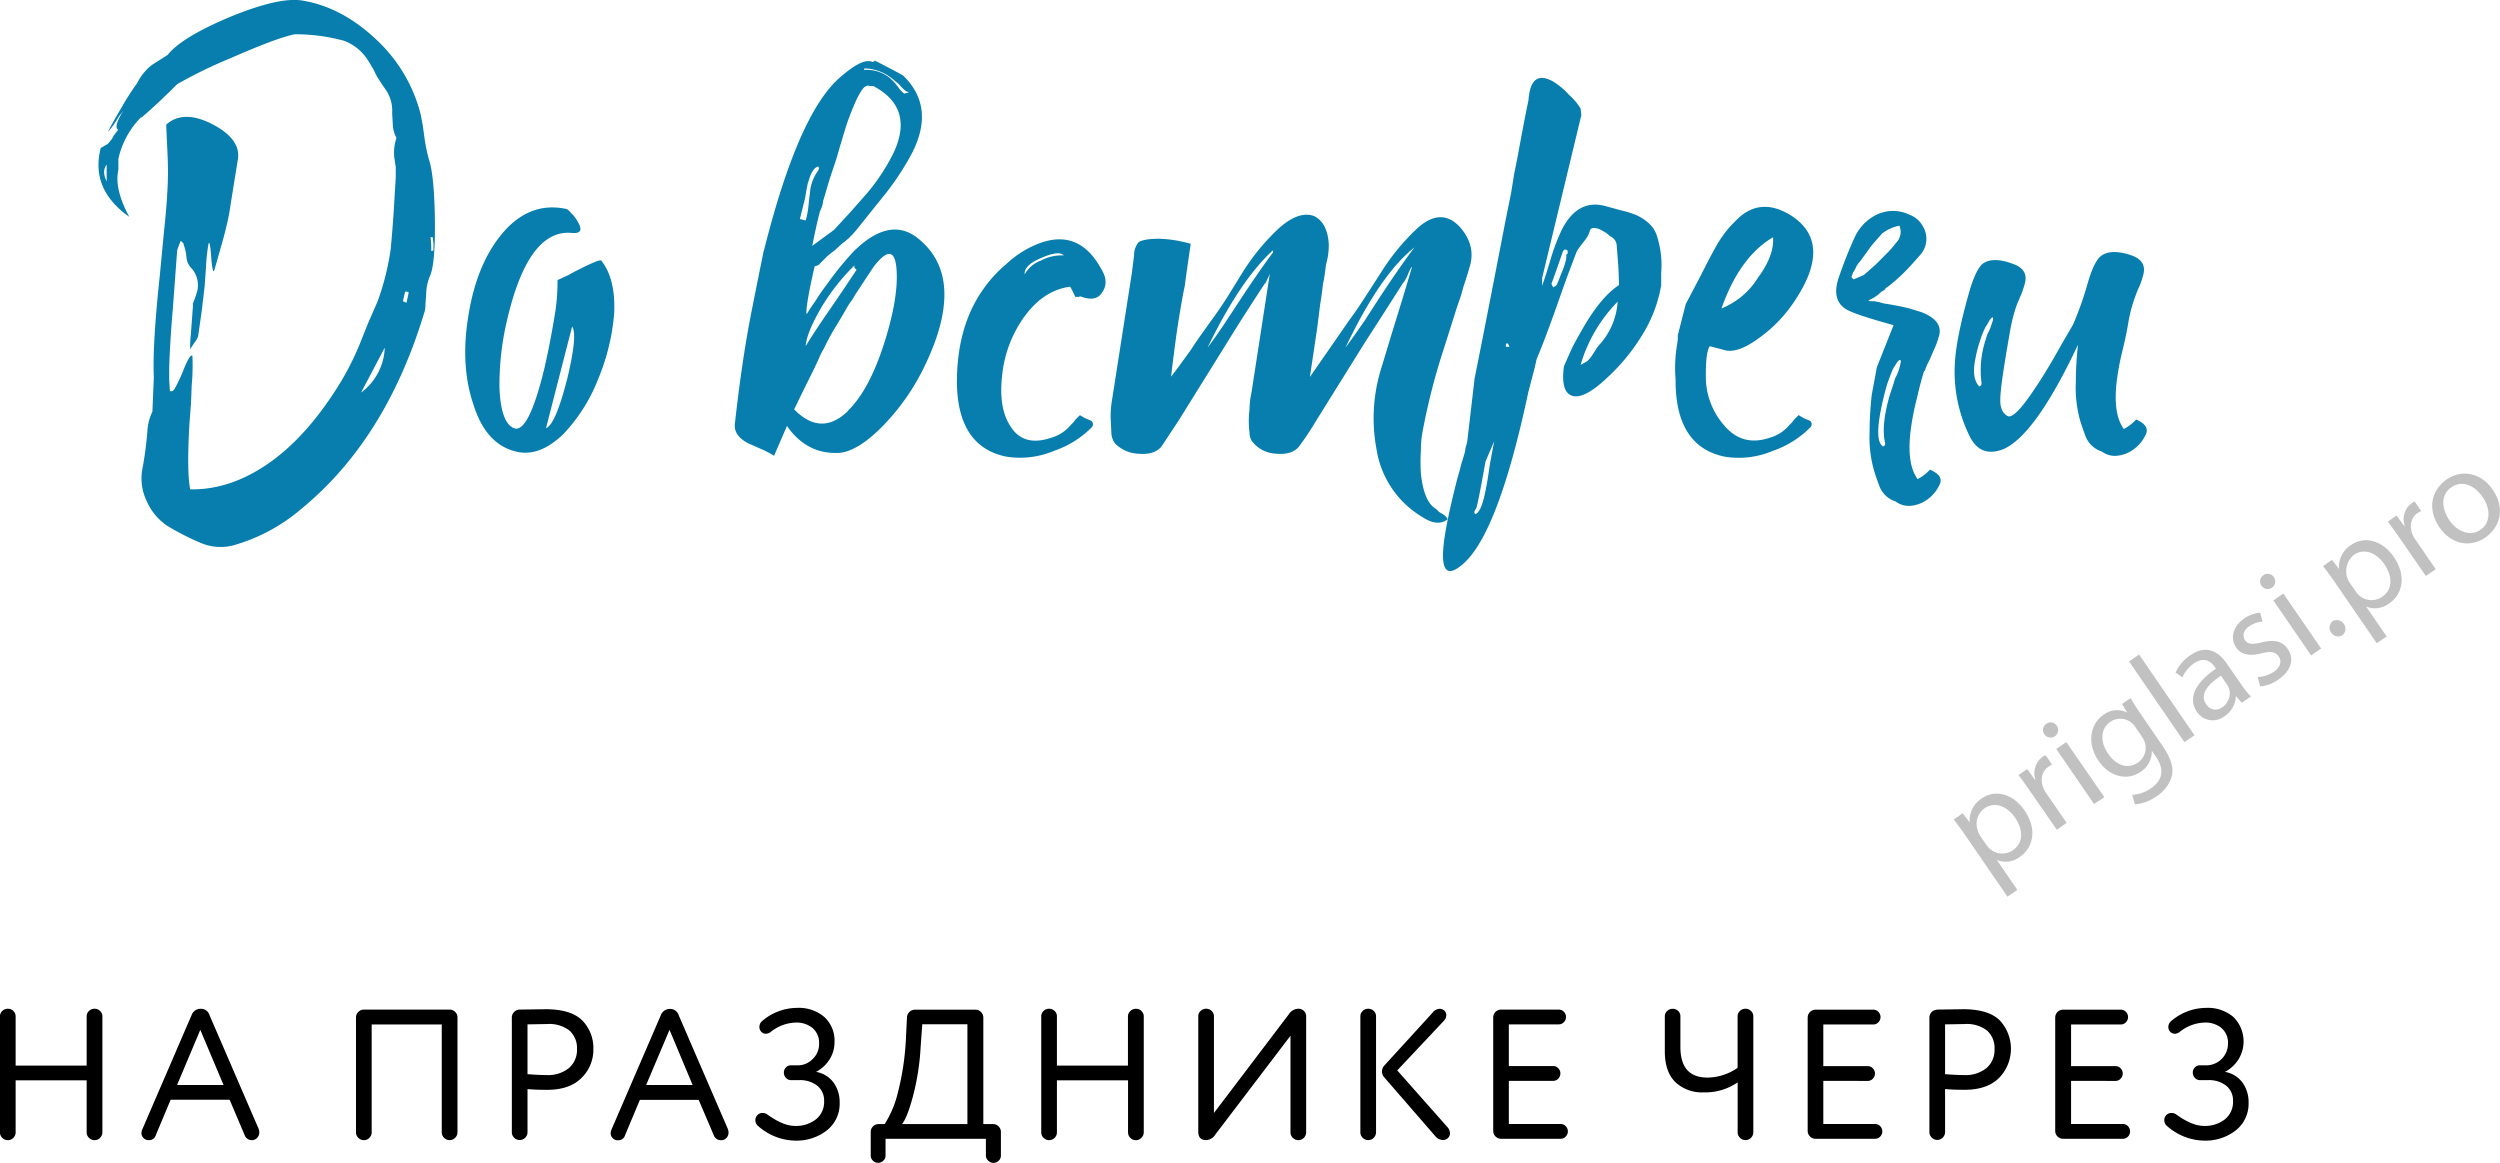 <?xml version="1.0" encoding="UTF-8"?> <svg xmlns="http://www.w3.org/2000/svg" id="Слой_1" data-name="Слой 1" viewBox="0 0 526.2 244.75"><defs><style>.cls-1{fill:#c1c1c1;}.cls-2{fill:#077ead;}</style></defs><title>ДО ВСТРЕЧИ</title><path class="cls-1" d="M176,552.7c-1-1.48-1.89-2.65-2.69-3.72l1.89-1.3,1.46,1.92,0,0a5.52,5.52,0,0,1,2.57-5.07c2.8-1.92,6.53-1,8.95,2.52,2.86,4.16,1.73,8-1,9.83a4.93,4.93,0,0,1-4.81.63l0,0,4.32,6.29-2.08,1.43Zm4.2,1.66a5.79,5.79,0,0,0,.69.8,3.94,3.94,0,0,0,4.85.3c2.23-1.53,2.27-4.23.45-6.89-1.59-2.32-4.18-3.47-6.4-1.94a4.08,4.08,0,0,0-1.39,4.79,4.15,4.15,0,0,0,.45,1Z" transform="translate(237.92 -376.5)"></path><path class="cls-1" d="M189.49,543.19c-.94-1.36-1.76-2.52-2.57-3.55l1.84-1.26,1.63,2.22.1-.07A4.21,4.21,0,0,1,192,535.8a2.74,2.74,0,0,1,.65-.34l1.36,2a3.83,3.83,0,0,0-.77.42c-1.48,1-1.77,2.86-1,4.64a7.09,7.09,0,0,0,.58,1l4.24,6.17L195,551.16Z" transform="translate(237.92 -376.5)"></path><path class="cls-1" d="M195,529.27a1.58,1.58,0,0,1-2.61,1.79,1.55,1.55,0,0,1,.41-2.22A1.52,1.52,0,0,1,195,529.27Zm7.83,16.45-7.95-11.58,2.11-1.45L205,544.28Z" transform="translate(237.92 -376.5)"></path><path class="cls-1" d="M210.51,523.45c.53.87,1.12,1.84,2.09,3.25l4.61,6.72c1.82,2.66,2.41,4.65,2,6.42a7.45,7.45,0,0,1-3.26,4.28,9.08,9.08,0,0,1-4.51,1.69l-.57-2a7.93,7.93,0,0,0,4-1.42c2.15-1.48,3-3.69,1-6.61l-.89-1.29,0,0a5,5,0,0,1-2.36,4.47c-2.87,2-6.61.94-8.8-2.27-2.69-3.92-1.66-7.91,1-9.73a4.67,4.67,0,0,1,5-.47l0,0-1.1-1.81Zm1,6.06a3.64,3.64,0,0,0-.78-.87,3.68,3.68,0,0,0-4.47-.21c-2,1.38-2.28,4.06-.44,6.74,1.56,2.27,4,3.38,6.28,1.82a3.73,3.73,0,0,0,1.44-4.16,4.47,4.47,0,0,0-.6-1.24Z" transform="translate(237.92 -376.5)"></path><path class="cls-1" d="M210.2,515.71l2.11-1.45,11.66,17-2.11,1.45Z" transform="translate(237.92 -376.5)"></path><path class="cls-1" d="M233.92,524.42l-1.17-1.34-.07,0a5.24,5.24,0,0,1-2.36,4.15,4,4,0,0,1-5.83-.9c-1.92-2.8-.48-6,4-9.09l-.16-.24c-.66-1-2.1-2.5-4.47-.87a7,7,0,0,0-2.42,2.93L220,518.06a8.73,8.73,0,0,1,3.1-3.64c3.54-2.43,6.06-.6,7.65,1.72l3,4.33a19.72,19.72,0,0,0,2.1,2.64Zm-4.37-5.7c-2.33,1.53-4.66,3.73-3.12,6a2.26,2.26,0,0,0,3.37.65,3.5,3.5,0,0,0,1.47-3.86,2.65,2.65,0,0,0-.34-.75Z" transform="translate(237.92 -376.5)"></path><path class="cls-1" d="M237.28,519a6.7,6.7,0,0,0,3.35-1.07c1.53-1.05,1.72-2.31,1.07-3.27s-1.66-1.15-3.62-.65c-2.59.69-4.36.21-5.31-1.18-1.28-1.87-.83-4.43,1.67-6.14a7,7,0,0,1,3.34-1.24l.53,1.89a5.47,5.47,0,0,0-2.83,1c-1.25.85-1.45,2-.86,2.91s1.65.91,3.55.45c2.54-.61,4.25-.31,5.44,1.41,1.39,2,.8,4.55-2,6.44a8,8,0,0,1-3.8,1.44Z" transform="translate(237.92 -376.5)"></path><path class="cls-1" d="M240.69,498a1.58,1.58,0,0,1-2.61,1.79,1.56,1.56,0,0,1,.41-2.22A1.52,1.52,0,0,1,240.69,498Zm7.83,16.45-7.95-11.58,2.11-1.44L250.63,513Z" transform="translate(237.92 -376.5)"></path><path class="cls-1" d="M252.77,509.66a1.72,1.72,0,0,1,.4-2.49,1.83,1.83,0,0,1,2,3A1.71,1.71,0,0,1,252.77,509.66Z" transform="translate(237.92 -376.5)"></path><path class="cls-1" d="M253.73,499.36c-1-1.48-1.89-2.65-2.69-3.72l1.89-1.3,1.46,1.92,0,0a5.52,5.52,0,0,1,2.57-5.07c2.8-1.92,6.53-1,8.95,2.52,2.86,4.16,1.73,8-1,9.83a4.93,4.93,0,0,1-4.81.63l0,0,4.32,6.29-2.08,1.43Zm4.2,1.66a5.76,5.76,0,0,0,.69.8,3.94,3.94,0,0,0,4.85.3c2.23-1.53,2.27-4.23.45-6.89-1.59-2.32-4.18-3.47-6.4-1.94a4.42,4.42,0,0,0-.95,5.75Z" transform="translate(237.92 -376.5)"></path><path class="cls-1" d="M267.23,489.85c-.94-1.36-1.76-2.52-2.57-3.55L266.5,485l1.63,2.22.1-.07a4.21,4.21,0,0,1,1.46-4.74,2.78,2.78,0,0,1,.65-.34l1.36,2a3.86,3.86,0,0,0-.77.42c-1.48,1-1.77,2.87-1,4.64a7.1,7.1,0,0,0,.58,1l4.24,6.17-2.08,1.43Z" transform="translate(237.92 -376.5)"></path><path class="cls-1" d="M286.73,479.54c2.94,4.28,1.25,8.19-1.55,10.11-3.13,2.15-7.13,1.51-9.64-2.15-2.66-3.88-1.68-7.89,1.52-10.09S284.3,476,286.73,479.54ZM277.62,486c1.74,2.54,4.51,3.45,6.57,2s2.22-4.3.43-6.91c-1.35-2-4-3.78-6.52-2.07S276.11,483.76,277.62,486Z" transform="translate(237.92 -376.5)"></path><path class="cls-2" d="M-146.39,422.31q.15,9.78-1.07,12.38a10.34,10.34,0,0,0-.76,3.82l-.15,2a5.43,5.43,0,0,1-.31,2q-8.1,26.59-25.83,41.11a37.8,37.8,0,0,1-14.21,7.64,10.63,10.63,0,0,1-6.88-.46,52.72,52.72,0,0,1-7.18-3.67,12.06,12.06,0,0,1-4.28-5.2,10.93,10.93,0,0,1-.92-6.57,73,73,0,0,0,1.07-7.95,10.94,10.94,0,0,1,1.07-4.28l.15-3.67.15-3.52q-.31-6.72,1.22-21.09l.92-9.63q.61-5.65.76-9.63.15-2.6,0-6.27l-.15-3.21-.15-3.36q3.36-3.06,9-.46,6.72,3.21,6.11,7.64l-.92,5.65-.92,5.81q-.46,2.45-1.38,5.81L-192.7,433q-.31,1.07-.46.15a19.44,19.44,0,0,1-.31-2.6q-.31-4.13-.61-2.45a36.24,36.24,0,0,0-.46,4.28l-.15,2.14-.15,2.14-.61,5.2-.76,5.35a3.8,3.8,0,0,1-.76,1.38l-.92,1.38a24.59,24.59,0,0,1,.15-3.21l.46-6.27-.15.15.61-1.53q.3-.92.46-1.53a5.43,5.43,0,0,0-1.22-4.59,3.52,3.52,0,0,1-1.07-2.14l-.15-1.22-.31-1.22-.15-.31v-.31l-.61-.61q-.46,1.07-.76,2l-.92,12.38q-.61,7.19-.76,12.38v2.45l.15,2.45h.46c.2,0,.51-.41.92-1.22l.61-1.22.61-1.38q1.53-4,2.14-3.67a47.09,47.09,0,0,1-.15,6.27l-.15,3.82-.31,4q-.61,10.39.15,14.06,9,.15,17.58-6.27,7.18-5.35,13.45-15.28a58.72,58.72,0,0,0,4.58-8.86l1.83-4.58,2-4.58a53.9,53.9,0,0,0,2.75-11q.3-3.05.61-7.49l.46-7.64v-2.14l-.31-2a9.78,9.78,0,0,1,.46-4.13,6.44,6.44,0,0,1-.76-2.6l-.15-2.6a7.84,7.84,0,0,0-1.38-5q-.77-1.07-1.83-2.75l-.76-1.53-.92-1.53a10.25,10.25,0,0,0-5.2-4.43,39.55,39.55,0,0,0-10.39-1.38q-3.82.77-13.45,5a98.86,98.86,0,0,0-11.31,5.5q-4.43,4.43-7.49,7h-.15a17.94,17.94,0,0,0-4.74,8.71v2.29q-.92,4,2.29,9.93-8.25-5.81-6-14.52l.61-.31.46-.31a1,1,0,0,0,.61-.46,5.83,5.83,0,0,0,1.07-1.53l.92-1.22q-1.07-.46,1.07-4l-.92,1.22-.76,1.22a13.75,13.75,0,0,1-1.53,2q.46-1.07,2.9-5.2a52.66,52.66,0,0,1,3.21-5,11.31,11.31,0,0,1,3.06-3.82l3.36-2.14q2.9-3.67,13-7.95,10.39-4.28,15.28-3.52,8.56,1.38,16,8.56a32.27,32.27,0,0,1,9,15.44l.46,2.45.31,2.29a35.44,35.44,0,0,0,.92,4.58Q-146.55,413.14-146.39,422.31Zm-69.08-11.16q-1.07,1.38,0,3.52Zm58.54,38.51-5,9.48A12.28,12.28,0,0,0-156.94,449.67Zm4.74-11.77h-.46l-.46,2a2.61,2.61,0,0,0,.76.31l.46-2.14Zm4.89-11.46a19.87,19.87,0,0,1,.15,2.9.62.62,0,0,0,.46-.15v-1.38l-.15-1.38Z" transform="translate(237.92 -376.5)"></path><path class="cls-2" d="M-108.64,442.33A45.36,45.36,0,0,1-112,456.24a35.58,35.58,0,0,1-7.34,11.62q-4.74,4.58-9.32,3.82-6.88-1.23-9.63-10.09-2.75-8.1-1.07-18.49,1.68-10.7,6.88-17.12,5.81-7.18,13.75-5.5.3,0,1.07.92a7.18,7.18,0,0,1,1.38,1.83q1.53,2.6-1.38,2.29-9.17-.76-13.6,18.65a59.09,59.09,0,0,0-1.53,14.06q.3,6.88,2.75,8.25,3.21,2,6.72-12.53,1.22-5.35,2.14-11a42.69,42.69,0,0,0,.61-7.49q.61-.3,2.29-1.07l1.38-.76,1.53-.76q3.67-1.83,4-1.53Q-108.34,435.15-108.64,442.33Zm-9.93,14.06q2.29-9.47,1.07-11.16l-5.5,21.4Q-121,465.87-118.58,456.4Z" transform="translate(237.92 -376.5)"></path><path class="cls-2" d="M-66.46,432.55q-2,8.87-1.68,10.09l.76-1.22,1.07-1.53A37.7,37.7,0,0,1-64,436.53a67.28,67.28,0,0,1,5.65-7q7.64-7.64,13.6-2.9,10.39,8.25,1.53,26.75A47.51,47.51,0,0,1-51.95,466q-5.2,5.35-9.17,5.81-6.88.46-11.16-5.65L-75,472.44a19,19,0,0,0-2.6-1.38l-1.38-.61-1.38-.61q-3.06-1.53-2.9-4,1.53-13.75,3.52-23.77t2.6-12.91a1.19,1.19,0,0,0,.15-.46q7.18-28.43,15.89-35.92,4.89-4.28,6.88-3.21l.46-.31q5.65,2.9,6,3.21,6.72,6.57,1.83,16.2A57.14,57.14,0,0,1-51.33,417l-3.21,4-3.21,4a15.48,15.48,0,0,1-2.9,2.75l-1.68,1.53a13.14,13.14,0,0,0-1.53,1.22l-1.83,1.83Zm7,30.41q4.58-4.43,7.79-14.67,2.9-9.32,2.45-15.13-.46-6.11-4.74-.61Q-55,434.08-57,437.14l-.92,1.38-.61,1.07a13.93,13.93,0,0,0-1.22,1.83q-1.22,2.14-2.45,4.13a48.23,48.23,0,0,0-2.29,4.28l-.61,1.07-.61,1.38q-.77,1.68-1.38,2.9-2,4-3.67,7.49Q-65.09,468.47-59.43,463Zm-8.41-48-.31,1.53-.31,1.83-1.07,4.28,1.22.31a16.47,16.47,0,0,0,.61-3.36l.15-1.38.15-1.22a8.91,8.91,0,0,1,1.53-4.28c.31-.41.41-.71.31-.92s-.1-.25-.31-.15Q-67.08,412.07-67.84,415Zm9.78,17.42a44.12,44.12,0,0,0-6.88,8.71q-3.21,5.5-3.36,8.25,2.14-3.51,5.35-8.1l2.6-3.82,2.75-4.13-.46-.46Zm-7.34-11.16v.15q-.61,2.29-1.53,6.88l4.58-3.36,3.52-3.82,3.52-4a41.68,41.68,0,0,0,5.5-8.41q4.43-9.47-4.28-14.06h-.76c-.31-.1-.51-.1-.61,0q-1.38.15-4.13,7.79-.92,2.9-2.29,7.64l-1.38,4.13-1.22,4.13-.15.46a4.87,4.87,0,0,1-.31,1.38l-.31.76Zm9.32-30a7.77,7.77,0,0,1,5.65,1.83l.76.76.76.92a5.79,5.79,0,0,0,1.22,1.38q.15.15.46,0l.61-.15c0-.1-.1-.15-.31-.15l-.31-.15a8.3,8.3,0,0,1-1.38-1.38q-1.07-.92-1.68-1.38a9.49,9.49,0,0,0-5.65-2C-56,391-56.07,391.09-56.07,391.29Z" transform="translate(237.92 -376.5)"></path><path class="cls-2" d="M-5.95,438.06q-1.22,2-4.28.92a.66.66,0,0,0-.61,0h-.76a21.42,21.42,0,0,0-1.07-2.14q-5.81.77-9.93,6.72A25.42,25.42,0,0,0-27,455.63q-.77,6.88,1.83,10.7,2.75,4.28,8.56,2.29a8.24,8.24,0,0,0,4-2.6l.61-.61.46-.61.92-.92.76.46.61.31q.76.31,1.07.46a.93.93,0,0,1,0,1.38A20.43,20.43,0,0,1-16,471.37a18.38,18.38,0,0,1-10.24,1.22Q-36.36,470.45-36.51,457q0-11.77,5.5-19.56a26.74,26.74,0,0,1,4.89-5.35,20.68,20.68,0,0,1,6.72-4.28q8.56-3.36,13.3,5.35Q-4.42,435.92-5.95,438.06Zm-12.84-6.73A9.19,9.19,0,0,1-14,430.26q-1.07-1.07-4.58.46-3.82,1.53-3.67,3.52A6.52,6.52,0,0,1-18.78,431.33Z" transform="translate(237.92 -376.5)"></path><path class="cls-2" d="M70.16,436.68l-.61,2.14L68.79,441q-1.83,5.81-2.9,9.17a135.14,135.14,0,0,0-4.43,17.42,20.4,20.4,0,0,0-.31,3.67,38.88,38.88,0,0,0,0,4.89q.61,6,3.21,7.49l.61.61.76.46a2.7,2.7,0,0,1,1.07,1.07q-2.14,1.68-5.35-.46a20.16,20.16,0,0,1-9.63-14.21,35.38,35.38,0,0,1,.76-16.35L55,446.77l2.45-7.95,1.83-6.11c-.1-.1-.41.46-.92,1.68a6.81,6.81,0,0,1-1.07,1.83l-4,6.27-4.13,6.42-10.09,16.2a63.83,63.83,0,0,1-3.67,5.5q-1.53,1.68-4.74,1.38A6.7,6.7,0,0,1,26,469.84a3.11,3.11,0,0,1-.92-2.29,19.5,19.5,0,0,1,0-4.89v-.46l.15-1.68.31-1.68,3.82-24.76-.31.76-.31.61c-.21.51-.36.76-.46.76q-4.43,6.73-8.1,12.69L10.1,465.11l-1.83,2.75q-1.07,1.68-1.83,2.75Q4.9,472.29,1.69,472a7.31,7.31,0,0,1-4.89-2.14A3.87,3.87,0,0,1-4,467.55l-.15-3.06a24.19,24.19,0,0,1,.15-2.9L.32,433.93l.46-3.67a4.34,4.34,0,0,1,.92-2.75q1.07-.76,4.43-.76a26.93,26.93,0,0,1,6.57,1.07q-1.22,8.41-1.22,8.71-.61,2.75-1.68,9.63Q9,452,8.57,455.78q1.22-1.53,4.28-5.81,1.07-1.68,2.29-3.36L17,444q1.38-1.83,3.36-4.89l3.21-5.2a46.1,46.1,0,0,1,7.64-9.32q4.28-3.82,7.49-2.6,2.75,1.38,3.06,5.81V428a14.53,14.53,0,0,1-.61,4.28,34.21,34.21,0,0,1-.61,4q-.15,1.53-.61,4.43l-.61,4.89q-.92,6.11-1.53,10.24L46,444q1.38-1.83,3.36-4.89l3.36-5.2a46.08,46.08,0,0,1,7.64-9.32q5-4.58,9-.31,3.51,4,2,8.56Q70.93,434.39,70.16,436.68ZM30,429.19q-6.88,6.27-13.75,20.48,1.83-2.44,3.67-5.2l3.21-4.89q4.13-6.27,6.88-9.93Zm19.1,15.13,3.36-5.2q4.43-6.72,7.34-10.55-7.19,5.66-14.52,21.09Q47.09,447.23,49.07,444.32Z" transform="translate(237.92 -376.5)"></path><path class="cls-2" d="M111.73,433.93v2.6a29,29,0,0,1-4.13,10.7,41.48,41.48,0,0,1-7.49,9q-4.28,4-6.72,3.67-2.9-.46-2.14-6.27.92-2.14,1.83-4.13,1.38-2.6,2.75-4.89,3.51-5.81,7-8.1,0-1.83-.15-4.28l-.31-4a2.26,2.26,0,0,0-1.38-2,9.39,9.39,0,0,0-.92-.76c-.51-.31-1-.56-1.38-.76q-1.83-.61-2,.46a6,6,0,0,1-1.22,2.14l-.92,1.22a6.93,6.93,0,0,0-.61.92l-2.14,5.65-2,5.66q-2.6,7.34-4.28,11.31l-.46,2L83.77,459q-6.27,29.49-13.6,36.07-6.11,5.5-3.67-7.64.77-4.13,2.29-10.09l.61-2.14a14.29,14.29,0,0,1,.46-1.68q.61-2,.61-2.14a4.87,4.87,0,0,1,.31-1.38l.15-.76,1.53-13.14q1.83-9,6-30.57.61-3.21,1.68-8.41l.61-3.82.76-3.82q1.53-8.4,2.29-11.92.46-6.42,5-4a14.32,14.32,0,0,1,3.52,2.9,12,12,0,0,1,2.45,2.9l.15,1.38L86.67,435v1.68l.92-2.75.92-3.06a43.61,43.61,0,0,1,2.29-6q3.36-6.57,9.17-5l3.36.92a18.92,18.92,0,0,1,3.36,1.07q3.36,1.68,4.13,4.28A19.83,19.83,0,0,1,111.73,433.93ZM74.9,479q.3-1.38.76-4.74l.46-2.45.46-2.45-1.83,4.28q-1.68,9.47-2,9.93c-.31.41-.41.71-.31.92s.1.25.31.15Q74,484.06,74.9,479Zm4.89-29.5q-.46-1.22-.76-.46v.46ZM92,429.19l-.31-.15h-.31l-.31.31q-2.29,6.57-2.45,6.88l.15.31L89,437l.46-.31c.2-.1.31-.2.31-.31l.46-1.07.46-1.22a16.18,16.18,0,0,0,.92-2.6,2.92,2.92,0,0,0,.15-.92v-.46l.31-.31ZM102.56,440a31.55,31.55,0,0,0-7.79,13.3l1.38-.76a9.91,9.91,0,0,0,.92-1.07l.61-.92A8.6,8.6,0,0,1,99,448.75,14.89,14.89,0,0,0,102.56,440Z" transform="translate(237.92 -376.5)"></path><path class="cls-2" d="M121.13,456.09a15.45,15.45,0,0,0,3.9,10q3.82,4.51,9.63,2.52a8.24,8.24,0,0,0,4-2.6l.61-.61.46-.61.92-.92.76.46.61.31q.76.31,1.07.46a.93.93,0,0,1,0,1.38,20.43,20.43,0,0,1-7.79,4.89A18.38,18.38,0,0,1,125,472.6q-10.09-2.14-10.24-15.59v-.61a29.24,29.24,0,0,1,.31-7.34l.15-1.07v-.92l1.68-6.57,3.21-6.11q1.83-3.67,3.21-6.11a23,23,0,0,1,4.13-5.35q5-5.19,11.62-1.07,9,5.81.61,18.19a29.3,29.3,0,0,1-7.64,7.79q-4.43,3.21-7.18,2.29l-2.9-.76Q121.06,450.59,121.13,456.09Zm3.29-14.67a16,16,0,0,0,7.64-6.42q3.51-4.74,3.21-8.56Q128.24,430.57,124.42,441.42Z" transform="translate(237.92 -376.5)"></path><path class="cls-2" d="M157.12,453.8l3.52-8.86q-8.87-2.44-10.24-3.52-2.9-2-1.22-6.73,1.53-4.43,3.21-8.1a10,10,0,0,1,3.82-4.43,8,8,0,0,1,7.79-.46,5.31,5.31,0,0,1,2.9,2.6,5.06,5.06,0,0,1-.61,5.81q-2,2.29-3.21,3.52a36.08,36.08,0,0,1-3.82,3.36c-.1,0-.31.21-.61.61l-.61.31-.46.46a9,9,0,0,1-2.29,1.38l.46.15h.76a11.5,11.5,0,0,1,2,.46q3.06.46,5.5,1.07l2.45.76q4.43,1.68,3.82,4.74a17.89,17.89,0,0,1-1.22,3.36l-.92,2.14a9.65,9.65,0,0,0-.92,2.14h-.15q-.77,2.45-1.53,5.81a53.41,53.41,0,0,0-1.22,6.11q-1.07,7.49,1.38,10.85a9.19,9.19,0,0,0,2.6-2q2.75,1.22,2.14,2.9a7.75,7.75,0,0,1-2.45,3.21,7,7,0,0,1-4,1.53,4.58,4.58,0,0,1-2.9-.92,5.37,5.37,0,0,1-3.36-3.06q-.77-2-1.22-3.52a25.56,25.56,0,0,1-.92-7.95,72,72,0,0,1,.46-7.95Zm-.31-21.55,2.29-2.29a18.62,18.62,0,0,0,2-2.29,3.26,3.26,0,0,0,.76-3.67,8.68,8.68,0,0,0-3.67,1.68l-2.14,2.45-1.22,1.68-1.22,1.68a5.33,5.33,0,0,0-1.07,1.68l-.46.76-.31.92.46.46,2.14-.92Zm4.58,20.48-.46.76a7.09,7.09,0,0,0-.46.76q-.46,1.07-1.22,3.21-.77,2.75-1.22,5-1.38,6.73.31,7.95h.31a.92.92,0,0,0,.15-.92q-.77-3.67,1.07-9.93l.76-2.29.31-1.07.46-.92a12.63,12.63,0,0,0,.76-2.6Q162.17,451.81,161.4,452.73Z" transform="translate(237.92 -376.5)"></path><path class="cls-2" d="M213.82,467.71a7.72,7.72,0,0,1-2.45,3.21,7,7,0,0,1-4,1.53,4.58,4.58,0,0,1-2.9-.92,5.36,5.36,0,0,1-3.36-3.06q-.77-2-1.22-3.52A25.54,25.54,0,0,1,199,457a72,72,0,0,1,.46-7.95q-9,19.11-15.74,22-4.74,1.83-7-2.6a30.51,30.51,0,0,1-3.21-14.82q.15-5.35,2.9-15.13,1.38-5,2.9-6.42,2.14-1.68,6.57,0,3.36,1.23,2.29,4.43a18.82,18.82,0,0,1-.61,1.83l-.46,1.07-.46,1.07a34.21,34.21,0,0,0-1.53,6q-2,11.31-2,13.91-.15,2.75,1.53,3.67,1.38.77,5.65-5.65,1.68-2.44,4-6.42l2-3.52,2.14-3.67a69.57,69.57,0,0,0,2.9-8.1q1.38-5,2.9-6.27,2.14-1.68,6.57-.15,3.36,1.23,2.29,4.43a18.91,18.91,0,0,1-.61,1.83L212,437.6l-.46,1.22a30.52,30.52,0,0,0-1.53,5.81q-.15.92-.46,2.45l-.61,2.75a53.39,53.39,0,0,0-1.22,6.11q-1.07,7.49,1.38,10.85a9.16,9.16,0,0,0,2.6-2Q214.43,466,213.82,467.71Zm-32.86-24-.61,1.07a6.93,6.93,0,0,0-.46.76,17.24,17.24,0,0,0-1.07,2.75,25.5,25.5,0,0,0-.92,3.52q-.92,4.28.76,6h.15l.15-.15c.2-.1.25-.41.15-.92a20.36,20.36,0,0,1,.76-8.25l.46-1.53.61-1.22.61-1.83Q181.72,442.8,181,443.71Z" transform="translate(237.92 -376.5)"></path><path d="M-219.68,600.79V590.42a1.5,1.5,0,0,1,.49-1.13,1.64,1.64,0,0,1,1.18-.47,1.6,1.6,0,0,1,1.15.47,1.5,1.5,0,0,1,.49,1.13v24.42a1.57,1.57,0,0,1-.49,1.15,1.57,1.57,0,0,1-1.15.49,1.61,1.61,0,0,1-1.18-.49,1.56,1.56,0,0,1-.49-1.15V603.89h-14.95v10.95a1.57,1.57,0,0,1-.48,1.15,1.57,1.57,0,0,1-1.15.49,1.61,1.61,0,0,1-1.18-.49,1.56,1.56,0,0,1-.49-1.15V590.42a1.5,1.5,0,0,1,.49-1.13,1.64,1.64,0,0,1,1.18-.47,1.6,1.6,0,0,1,1.15.47,1.5,1.5,0,0,1,.48,1.13v10.37Z" transform="translate(237.92 -376.5)"></path><path d="M-186.44,615.39l-3.15-7.42H-202l-3.11,7.42a1.46,1.46,0,0,1-1.48,1.09,1.49,1.49,0,0,1-1.13-.45,1.49,1.49,0,0,1-.43-1.07,2.14,2.14,0,0,1,.16-.7l10.4-24.11a2,2,0,0,1,1.9-1.32,1.86,1.86,0,0,1,1.86,1.32l10.37,24a2.09,2.09,0,0,1,.12.66,1.69,1.69,0,0,1-.45,1.18,1.49,1.49,0,0,1-1.15.49A1.6,1.6,0,0,1-186.44,615.39Zm-14.21-10.52h9.78l-4.89-11.61Z" transform="translate(237.92 -376.5)"></path><path d="M-161.36,589h18.09a1.57,1.57,0,0,1,1.15.49,1.57,1.57,0,0,1,.49,1.15v24.19a1.57,1.57,0,0,1-.49,1.15,1.57,1.57,0,0,1-1.15.49,1.61,1.61,0,0,1-1.18-.49,1.57,1.57,0,0,1-.49-1.15V592.13h-14.75v22.71a1.57,1.57,0,0,1-.48,1.15,1.57,1.57,0,0,1-1.15.49,1.61,1.61,0,0,1-1.18-.49,1.56,1.56,0,0,1-.49-1.15V590.65a1.56,1.56,0,0,1,.49-1.15A1.57,1.57,0,0,1-161.36,589Z" transform="translate(237.92 -376.5)"></path><path d="M-128.56,589l5.47-.08q5.36,0,7.73,2.37a8.28,8.28,0,0,1,2.33,6.06,8.26,8.26,0,0,1-2.52,6.06q-2.52,2.49-7.26,2.48-2.49,0-4.08-.16v9.08a1.57,1.57,0,0,1-.48,1.15,1.57,1.57,0,0,1-1.15.49,1.61,1.61,0,0,1-1.18-.49,1.56,1.56,0,0,1-.49-1.15V590.65a1.56,1.56,0,0,1,.49-1.15A1.57,1.57,0,0,1-128.56,589Zm1.67,3.11v10.48q2.45.19,4,.19a7,7,0,0,0,4.7-1.46,5,5,0,0,0,1.71-4,4.91,4.91,0,0,0-1.57-3.9,6.92,6.92,0,0,0-4.68-1.38Z" transform="translate(237.92 -376.5)"></path><path d="M-87.71,615.39-90.86,608h-12.38l-3.11,7.42a1.46,1.46,0,0,1-1.48,1.09,1.49,1.49,0,0,1-1.13-.45,1.49,1.49,0,0,1-.43-1.07,2.14,2.14,0,0,1,.16-.7l10.4-24.11a2,2,0,0,1,1.9-1.32,1.86,1.86,0,0,1,1.86,1.32l10.37,24a2.09,2.09,0,0,1,.12.66A1.69,1.69,0,0,1-85,616a1.49,1.49,0,0,1-1.15.49A1.6,1.6,0,0,1-87.71,615.39Zm-14.21-10.52h9.78L-97,593.26Z" transform="translate(237.92 -376.5)"></path><path d="M-77.58,591.47a11.38,11.38,0,0,1,7.42-2.83,8.27,8.27,0,0,1,5.75,1.92,6.77,6.77,0,0,1,2.14,5.3,6.73,6.73,0,0,1-1,3.55,7.47,7.47,0,0,1-2.89,2.7,5.74,5.74,0,0,1,3.67,2.23,7,7,0,0,1,1.3,4.25,7.11,7.11,0,0,1-2.68,5.82,10.33,10.33,0,0,1-6.6,2.17,12.08,12.08,0,0,1-7.92-3.11,1.55,1.55,0,0,1-.54-1.24,1.5,1.5,0,0,1,.31-.89,1.47,1.47,0,0,1,1.2-.58,1.61,1.61,0,0,1,1,.31q3.34,2.41,5.79,2.41a6.81,6.81,0,0,0,4.48-1.4,4.68,4.68,0,0,0,1.69-3.81,4,4,0,0,0-1.4-3.22,5.83,5.83,0,0,0-3.92-1.2h-1.63a1.43,1.43,0,0,1-1.07-.47,1.57,1.57,0,0,1-.45-1.13,1.49,1.49,0,0,1,.43-1.07,1.35,1.35,0,0,1,1-.45h1.48a4.29,4.29,0,0,0,3.14-1.32,4.29,4.29,0,0,0,1.36-3.26,4.06,4.06,0,0,0-1.36-3.26,5.3,5.3,0,0,0-3.57-1.16,8.78,8.78,0,0,0-5.28,2,1.71,1.71,0,0,1-1,.35,1.29,1.29,0,0,1-1-.47,1.39,1.39,0,0,1-.35-.89A1.66,1.66,0,0,1-77.58,591.47Z" transform="translate(237.92 -376.5)"></path><path d="M-30.41,619.73V616.2H-51.53v3.53A1.43,1.43,0,0,1-52,620.8a1.52,1.52,0,0,1-1.09.45,1.52,1.52,0,0,1-1.09-.45,1.43,1.43,0,0,1-.47-1.07v-5a1.56,1.56,0,0,1,.49-1.15A1.57,1.57,0,0,1-53,613.1h1.28A21.68,21.68,0,0,0-49,606.73a57.08,57.08,0,0,0,1.79-12.27l.19-3.8a1.68,1.68,0,0,1,.52-1.17,1.65,1.65,0,0,1,1.18-.47h12.73a1.57,1.57,0,0,1,1.15.49,1.57,1.57,0,0,1,.49,1.15V613.1h2.06a1.57,1.57,0,0,1,1.15.49,1.57,1.57,0,0,1,.49,1.15v5a1.43,1.43,0,0,1-.47,1.07,1.52,1.52,0,0,1-1.09.45,1.52,1.52,0,0,1-1.09-.45A1.43,1.43,0,0,1-30.41,619.73Zm-17.67-6.64h13.78v-21H-43.8l-.35,4.85a50.63,50.63,0,0,1-1.67,10.52Q-47,611.81-48.07,613.1Z" transform="translate(237.92 -376.5)"></path><path d="M-.51,600.79V590.42A1.5,1.5,0,0,1,0,589.3a1.64,1.64,0,0,1,1.18-.47,1.6,1.6,0,0,1,1.15.47,1.5,1.5,0,0,1,.49,1.13v24.42A1.57,1.57,0,0,1,2.3,616a1.57,1.57,0,0,1-1.15.49A1.61,1.61,0,0,1,0,616a1.56,1.56,0,0,1-.49-1.15V603.89H-15.46v10.95a1.57,1.57,0,0,1-.48,1.15,1.57,1.57,0,0,1-1.15.49,1.61,1.61,0,0,1-1.18-.49,1.56,1.56,0,0,1-.49-1.15V590.42a1.5,1.5,0,0,1,.49-1.13,1.64,1.64,0,0,1,1.18-.47,1.6,1.6,0,0,1,1.15.47,1.5,1.5,0,0,1,.48,1.13v10.37Z" transform="translate(237.92 -376.5)"></path><path d="M37,590.58v24.27a1.66,1.66,0,0,1-1.63,1.63,1.61,1.61,0,0,1-1.18-.49,1.57,1.57,0,0,1-.49-1.15V594.5l-15.8,20.77a2.4,2.4,0,0,1-1.94,1.2q-1.67,0-1.67-1.79V590.42a1.5,1.5,0,0,1,.49-1.13,1.64,1.64,0,0,1,1.18-.47,1.6,1.6,0,0,1,1.15.47,1.5,1.5,0,0,1,.48,1.13v20.34L33.34,590a2.44,2.44,0,0,1,1.86-1.17A1.61,1.61,0,0,1,37,590.58Z" transform="translate(237.92 -376.5)"></path><path d="M48.41,614.84V590.42a1.5,1.5,0,0,1,.49-1.13,1.64,1.64,0,0,1,1.18-.47,1.6,1.6,0,0,1,1.15.47,1.5,1.5,0,0,1,.48,1.13v24.42a1.66,1.66,0,0,1-1.63,1.63,1.61,1.61,0,0,1-1.18-.49A1.56,1.56,0,0,1,48.41,614.84Zm15.72.74L53.41,603.23a1.85,1.85,0,0,1,0-2.41l10.17-11.14a2.05,2.05,0,0,1,1.51-.85,1.43,1.43,0,0,1,1,.39,1.24,1.24,0,0,1,.41.93,1.78,1.78,0,0,1-.58,1.28L56.17,601.8l10.52,11.88a2,2,0,0,1,.58,1.36,1.36,1.36,0,0,1-.43,1,1.51,1.51,0,0,1-1.09.41A2.19,2.19,0,0,1,64.13,615.58Z" transform="translate(237.92 -376.5)"></path><path d="M79.66,604v9.08H90.57a1.43,1.43,0,0,1,1.07.47,1.55,1.55,0,0,1,0,2.17,1.43,1.43,0,0,1-1.07.47H78a1.66,1.66,0,0,1-1.63-1.63V590.65A1.66,1.66,0,0,1,78,589H90.18a1.43,1.43,0,0,1,1.07.47,1.55,1.55,0,0,1,0,2.17,1.43,1.43,0,0,1-1.07.47H79.66v8.77H89a1.43,1.43,0,0,1,1.07.47,1.55,1.55,0,0,1,0,2.17A1.43,1.43,0,0,1,89,604Z" transform="translate(237.92 -376.5)"></path><path d="M115.77,590.42v6.45q0,6.44,5.71,6.44a11.22,11.22,0,0,0,6.33-2.06V590.42a1.5,1.5,0,0,1,.49-1.13,1.64,1.64,0,0,1,1.18-.47,1.6,1.6,0,0,1,1.15.47,1.5,1.5,0,0,1,.49,1.13v24.42a1.66,1.66,0,0,1-1.63,1.63,1.61,1.61,0,0,1-1.18-.49,1.56,1.56,0,0,1-.49-1.15V604.32a12,12,0,0,1-7.18,2.1,8.11,8.11,0,0,1-5.94-2.17q-2.21-2.17-2.21-6.48v-7.34a1.5,1.5,0,0,1,.49-1.13,1.64,1.64,0,0,1,1.18-.47,1.6,1.6,0,0,1,1.15.47A1.5,1.5,0,0,1,115.77,590.42Z" transform="translate(237.92 -376.5)"></path><path d="M145.85,604v9.08h10.91a1.43,1.43,0,0,1,1.07.47,1.55,1.55,0,0,1,0,2.17,1.43,1.43,0,0,1-1.07.47H144.19a1.66,1.66,0,0,1-1.63-1.63V590.65a1.66,1.66,0,0,1,1.63-1.63h12.19a1.43,1.43,0,0,1,1.07.47,1.55,1.55,0,0,1,0,2.17,1.43,1.43,0,0,1-1.07.47H145.85v8.77h9.36a1.43,1.43,0,0,1,1.07.47,1.55,1.55,0,0,1,0,2.17,1.43,1.43,0,0,1-1.07.47Z" transform="translate(237.92 -376.5)"></path><path d="M169.81,589l5.47-.08q5.36,0,7.73,2.37a8.77,8.77,0,0,1-.19,12.11q-2.52,2.49-7.26,2.48-2.49,0-4.08-.16v9.08a1.66,1.66,0,0,1-1.63,1.63,1.61,1.61,0,0,1-1.18-.49,1.56,1.56,0,0,1-.49-1.15V590.65a1.66,1.66,0,0,1,1.63-1.63Zm1.67,3.11v10.48q2.45.19,4,.19a7,7,0,0,0,4.7-1.46,5,5,0,0,0,1.71-4,4.91,4.91,0,0,0-1.57-3.9,6.92,6.92,0,0,0-4.68-1.38Z" transform="translate(237.92 -376.5)"></path><path d="M198,604v9.08h10.91a1.43,1.43,0,0,1,1.07.47,1.55,1.55,0,0,1,0,2.17,1.43,1.43,0,0,1-1.07.47H196.29a1.66,1.66,0,0,1-1.63-1.63V590.65a1.66,1.66,0,0,1,1.63-1.63h12.19a1.43,1.43,0,0,1,1.07.47,1.55,1.55,0,0,1,0,2.17,1.43,1.43,0,0,1-1.07.47H198v8.77h9.36a1.43,1.43,0,0,1,1.07.47,1.55,1.55,0,0,1,0,2.17,1.43,1.43,0,0,1-1.07.47Z" transform="translate(237.92 -376.5)"></path><path d="M219,591.47a11.38,11.38,0,0,1,7.42-2.83,8.27,8.27,0,0,1,5.75,1.92,7.23,7.23,0,0,1,1.11,8.85,7.47,7.47,0,0,1-2.89,2.7,5.74,5.74,0,0,1,3.67,2.23,7,7,0,0,1,1.3,4.25,7.11,7.11,0,0,1-2.68,5.82,10.33,10.33,0,0,1-6.6,2.17,12.08,12.08,0,0,1-7.92-3.11,1.55,1.55,0,0,1-.54-1.24,1.5,1.5,0,0,1,.31-.89,1.47,1.47,0,0,1,1.2-.58,1.61,1.61,0,0,1,1,.31q3.34,2.41,5.79,2.41a6.81,6.81,0,0,0,4.48-1.4,4.68,4.68,0,0,0,1.69-3.81,4,4,0,0,0-1.4-3.22,5.83,5.83,0,0,0-3.92-1.2h-1.63a1.43,1.43,0,0,1-1.07-.47,1.57,1.57,0,0,1-.45-1.13,1.49,1.49,0,0,1,.43-1.07,1.35,1.35,0,0,1,1-.45h1.48a4.57,4.57,0,0,0,4.5-4.58,4.06,4.06,0,0,0-1.36-3.26,5.3,5.3,0,0,0-3.57-1.16,8.78,8.78,0,0,0-5.28,2,1.71,1.71,0,0,1-1,.35,1.29,1.29,0,0,1-1-.47,1.39,1.39,0,0,1-.35-.89A1.66,1.66,0,0,1,219,591.47Z" transform="translate(237.92 -376.5)"></path></svg> 